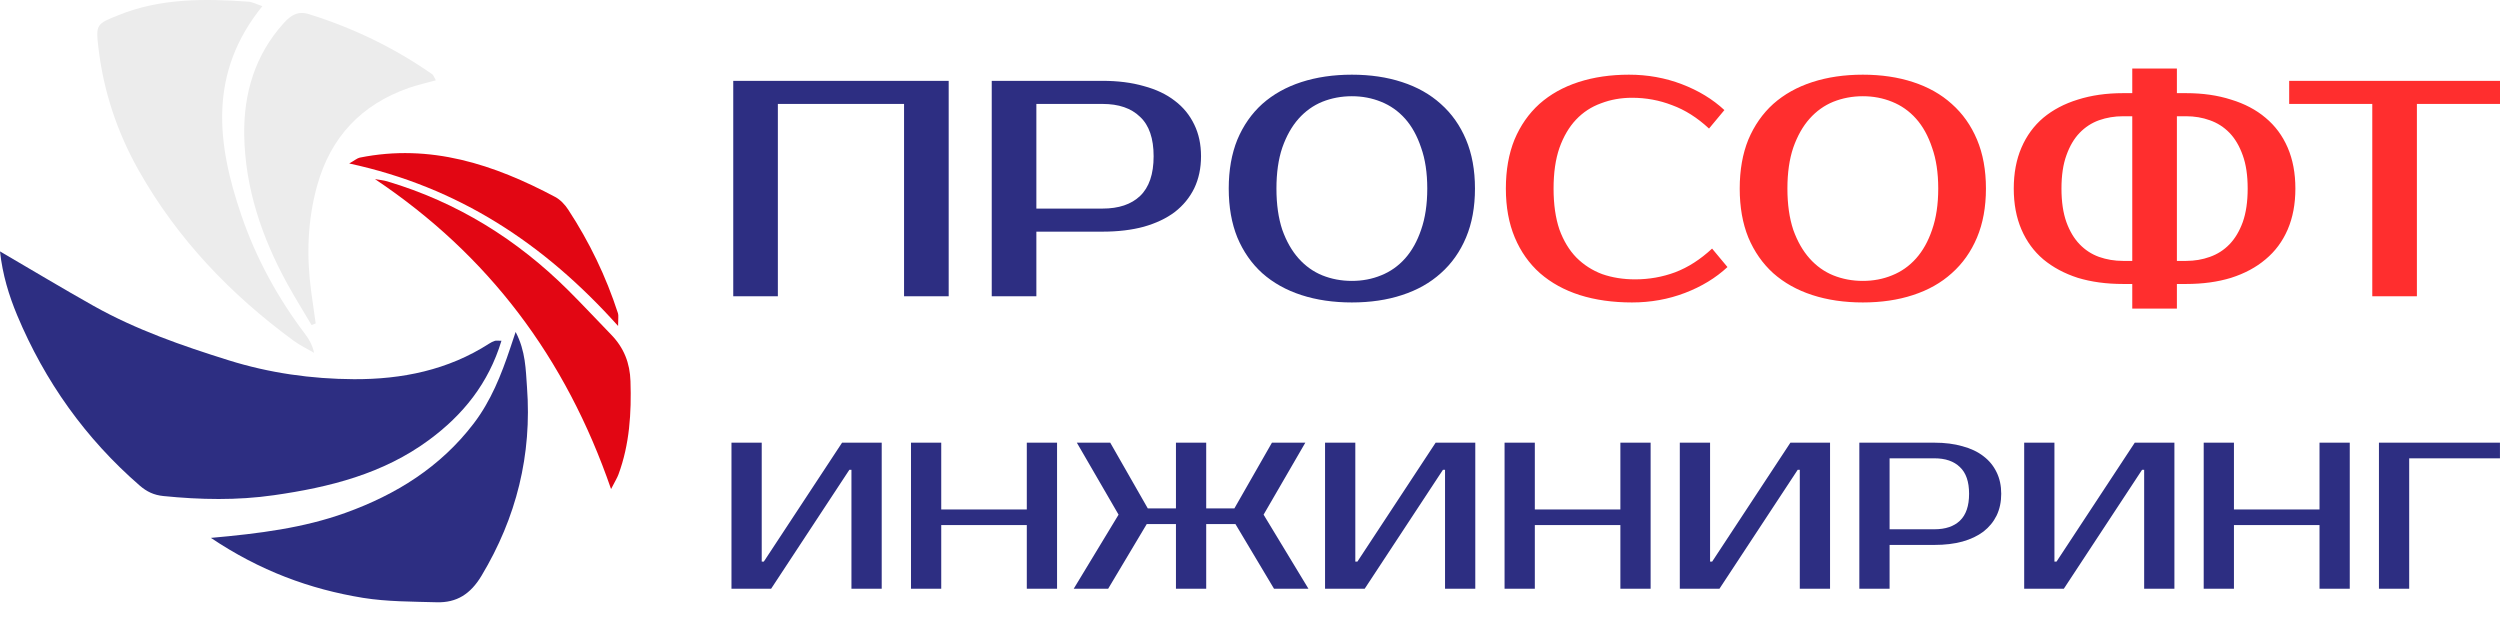 <?xml version="1.0" encoding="UTF-8"?> <svg xmlns="http://www.w3.org/2000/svg" viewBox="0 0 174.873 44.959" fill="none"><path d="M59.558 41.182V32.862H59.412L53.939 41.182H51.166V30.965H53.282V39.284H53.428L58.902 30.965H61.675V41.182H59.558ZM73.94 30.965V41.182H71.824V36.73H65.839V41.182H63.723V30.965H65.839V35.635H71.824V30.965H73.94ZM82.257 30.965H84.373V35.562H86.344L88.971 30.965H91.306L88.387 36L91.525 41.182H89.117L86.417 36.657H84.373V41.182H82.257V36.657H80.214L77.514 41.182H75.105L78.243 36L75.324 30.965H77.66L80.287 35.562H82.257V30.965ZM101.079 41.182V32.862H100.933L95.459 41.182H92.686V30.965H94.803V39.284H94.949L100.422 30.965H103.195V41.182H101.079ZM115.46 30.965V41.182H113.344V36.73H107.36V41.182H105.243V30.965H107.36V35.635H113.344V30.965H115.46ZM125.894 41.182V32.862H125.748L120.274 41.182H117.501V30.965H119.618V39.284H119.764L125.237 30.965H128.01V41.182H125.894ZM135.313 30.965C136.043 30.965 136.695 31.048 137.269 31.213C137.853 31.369 138.344 31.602 138.743 31.913C139.142 32.215 139.448 32.59 139.663 33.037C139.877 33.475 139.984 33.976 139.984 34.541C139.984 35.105 139.877 35.611 139.663 36.059C139.448 36.496 139.142 36.871 138.743 37.182C138.344 37.484 137.853 37.718 137.269 37.883C136.695 38.039 136.043 38.117 135.313 38.117H132.175V41.182H130.059V30.965H135.313ZM132.175 32.059V37.022H135.313C136.082 37.022 136.675 36.822 137.094 36.423C137.522 36.015 137.736 35.387 137.736 34.541C137.736 33.694 137.522 33.071 137.094 32.672C136.675 32.264 136.082 32.059 135.313 32.059H132.175ZM149.982 41.182V32.862H149.836L144.363 41.182H141.59V30.965H143.706V39.284H143.852L149.325 30.965H152.098V41.182H149.982ZM164.364 30.965V41.182H162.248V36.73H156.263V41.182H154.147V30.965H156.263V35.635H162.248V30.965H164.364ZM168.521 32.059V41.182H166.405V30.965H174.87V32.059H168.521Z" fill="#2D2E82"></path><path d="M66.36 5.655V20.725H63.238V7.27H54.411V20.725H51.29V5.655H66.36ZM77.122 5.655C78.198 5.655 79.159 5.777 80.006 6.021C80.867 6.251 81.592 6.595 82.181 7.054C82.769 7.499 83.221 8.052 83.537 8.712C83.853 9.358 84.011 10.097 84.011 10.93C84.011 11.762 83.853 12.508 83.537 13.169C83.221 13.815 82.769 14.367 82.181 14.826C81.592 15.271 80.867 15.616 80.006 15.86C79.159 16.09 78.198 16.204 77.122 16.204H72.493V20.725H69.371V5.655H77.122ZM72.493 7.27V14.59H77.122C78.255 14.59 79.131 14.295 79.748 13.707C80.38 13.104 80.695 12.178 80.695 10.93C80.695 9.681 80.38 8.762 79.748 8.174C79.131 7.571 78.255 7.27 77.122 7.27H72.493ZM94.561 6.731C93.829 6.731 93.14 6.861 92.494 7.119C91.863 7.377 91.31 7.772 90.836 8.303C90.363 8.834 89.982 9.509 89.695 10.327C89.423 11.131 89.286 12.085 89.286 13.19C89.286 14.295 89.423 15.257 89.695 16.075C89.982 16.879 90.363 17.546 90.836 18.077C91.31 18.608 91.863 19.003 92.494 19.261C93.14 19.52 93.829 19.649 94.561 19.649C95.293 19.649 95.975 19.52 96.606 19.261C97.252 19.003 97.812 18.608 98.286 18.077C98.759 17.546 99.132 16.879 99.405 16.075C99.692 15.257 99.836 14.295 99.836 13.19C99.836 12.085 99.692 11.131 99.405 10.327C99.132 9.509 98.759 8.834 98.286 8.303C97.812 7.772 97.252 7.377 96.606 7.119C95.975 6.861 95.293 6.731 94.561 6.731ZM94.561 5.224C95.853 5.224 97.023 5.397 98.07 5.741C99.132 6.086 100.037 6.595 100.783 7.27C101.544 7.944 102.132 8.777 102.548 9.767C102.965 10.757 103.173 11.898 103.173 13.19C103.173 14.482 102.965 15.623 102.548 16.613C102.132 17.604 101.544 18.436 100.783 19.111C100.037 19.785 99.132 20.295 98.07 20.639C97.023 20.984 95.853 21.156 94.561 21.156C93.269 21.156 92.092 20.984 91.03 20.639C89.968 20.295 89.057 19.785 88.296 19.111C87.55 18.436 86.968 17.604 86.552 16.613C86.15 15.623 85.949 14.482 85.949 13.19C85.949 11.898 86.15 10.757 86.552 9.767C86.968 8.777 87.55 7.944 88.296 7.27C89.057 6.595 89.968 6.086 91.03 5.741C92.092 5.397 93.269 5.224 94.561 5.224Z" fill="#2D2E82"></path><path d="M114.377 19.541C115.352 19.541 116.286 19.376 117.175 19.046C118.08 18.702 118.941 18.149 119.759 17.388L120.835 18.68C120.017 19.441 119.027 20.044 117.864 20.489C116.702 20.934 115.467 21.156 114.161 21.156C112.812 21.156 111.592 20.984 110.501 20.639C109.425 20.295 108.499 19.785 107.724 19.111C106.963 18.436 106.375 17.604 105.958 16.613C105.542 15.623 105.334 14.482 105.334 13.19C105.334 11.898 105.535 10.757 105.937 9.767C106.353 8.777 106.935 7.944 107.681 7.27C108.442 6.595 109.353 6.086 110.415 5.741C111.477 5.397 112.654 5.224 113.946 5.224C115.252 5.224 116.486 5.447 117.649 5.892C118.812 6.337 119.802 6.939 120.62 7.7L119.544 8.992C118.725 8.231 117.864 7.686 116.96 7.356C116.07 7.011 115.137 6.839 114.161 6.839C113.386 6.839 112.661 6.968 111.987 7.227C111.312 7.471 110.731 7.851 110.243 8.368C109.755 8.884 109.367 9.545 109.08 10.348C108.807 11.138 108.671 12.085 108.671 13.19C108.671 14.295 108.807 15.25 109.08 16.054C109.367 16.843 109.762 17.496 110.264 18.013C110.781 18.53 111.384 18.917 112.073 19.175C112.776 19.419 113.544 19.541 114.377 19.541ZM130.303 6.731C129.571 6.731 128.882 6.861 128.236 7.119C127.605 7.377 127.052 7.772 126.579 8.303C126.105 8.834 125.725 9.509 125.437 10.327C125.165 11.131 125.028 12.085 125.028 13.19C125.028 14.295 125.165 15.257 125.437 16.075C125.725 16.879 126.105 17.546 126.579 18.077C127.052 18.608 127.605 19.003 128.236 19.261C128.882 19.52 129.571 19.649 130.303 19.649C131.035 19.649 131.717 19.52 132.348 19.261C132.994 19.003 133.554 18.608 134.028 18.077C134.501 17.546 134.875 16.879 135.147 16.075C135.434 15.257 135.578 14.295 135.578 13.19C135.578 12.085 135.434 11.131 135.147 10.327C134.875 9.509 134.501 8.834 134.028 8.303C133.554 7.772 132.994 7.377 132.348 7.119C131.717 6.861 131.035 6.731 130.303 6.731ZM130.303 5.224C131.595 5.224 132.765 5.397 133.813 5.741C134.875 6.086 135.779 6.595 136.525 7.27C137.286 7.944 137.874 8.777 138.291 9.767C138.707 10.757 138.915 11.898 138.915 13.19C138.915 14.482 138.707 15.623 138.291 16.613C137.874 17.604 137.286 18.436 136.525 19.111C135.779 19.785 134.875 20.295 133.813 20.639C132.765 20.984 131.595 21.156 130.303 21.156C129.011 21.156 127.834 20.984 126.772 20.639C125.71 20.295 124.799 19.785 124.038 19.111C123.292 18.436 122.711 17.604 122.294 16.613C121.892 15.623 121.692 14.482 121.692 13.19C121.692 11.898 121.892 10.757 122.294 9.767C122.711 8.777 123.292 7.944 124.038 7.27C124.799 6.595 125.71 6.086 126.772 5.741C127.834 5.397 129.011 5.224 130.303 5.224ZM152.272 21.587H149.15V19.864H148.504C147.341 19.864 146.286 19.721 145.339 19.434C144.406 19.132 143.602 18.702 142.928 18.142C142.268 17.582 141.758 16.886 141.399 16.054C141.04 15.221 140.861 14.267 140.861 13.19C140.861 12.114 141.04 11.159 141.399 10.327C141.758 9.494 142.268 8.798 142.928 8.238C143.602 7.679 144.406 7.255 145.339 6.968C146.286 6.667 147.341 6.516 148.504 6.516H149.15V4.794H152.272V6.516H152.917C154.08 6.516 155.128 6.667 156.061 6.968C157.008 7.255 157.812 7.679 158.472 8.238C159.147 8.798 159.663 9.494 160.022 10.327C160.381 11.159 160.56 12.114 160.56 13.19C160.56 14.267 160.381 15.221 160.022 16.054C159.663 16.886 159.147 17.582 158.472 18.142C157.812 18.702 157.008 19.132 156.061 19.434C155.128 19.721 154.08 19.864 152.917 19.864H152.272V21.587ZM152.272 18.25H152.917C153.506 18.25 154.059 18.156 154.575 17.97C155.106 17.783 155.566 17.489 155.953 17.087C156.341 16.685 156.649 16.168 156.879 15.537C157.109 14.891 157.223 14.109 157.223 13.19C157.223 12.272 157.109 11.497 156.879 10.865C156.649 10.219 156.341 9.695 155.953 9.293C155.566 8.892 155.106 8.597 154.575 8.411C154.059 8.224 153.506 8.131 152.917 8.131H152.272V18.25ZM149.15 8.131H148.504C147.915 8.131 147.356 8.224 146.825 8.411C146.308 8.597 145.856 8.892 145.468 9.293C145.081 9.695 144.772 10.219 144.543 10.865C144.313 11.497 144.198 12.272 144.198 13.19C144.198 14.109 144.313 14.891 144.543 15.537C144.772 16.168 145.081 16.685 145.468 17.087C145.856 17.489 146.308 17.783 146.825 17.97C147.356 18.156 147.915 18.25 148.504 18.25H149.15V8.131ZM174.873 7.27H169.06V20.725H165.939V7.27H160.126V5.655H174.873V7.27Z" fill="#FF2E2E"></path><path d="M35.076 23.836C34.166 26.837 32.374 29.028 30.019 30.767C26.802 33.146 23.045 34.085 19.163 34.639C16.587 35.01 14.005 34.957 11.424 34.697C10.759 34.629 10.268 34.393 9.772 33.965C5.972 30.666 3.14 26.678 1.204 22.059C0.621 20.663 0.178 19.208 0 17.585C2.268 18.905 4.388 20.186 6.55 21.399C9.531 23.071 12.739 24.183 15.985 25.199C18.846 26.095 21.788 26.509 24.76 26.524C28.107 26.538 31.334 25.893 34.219 24.034C34.339 23.957 34.469 23.889 34.604 23.846C34.691 23.812 34.792 23.836 35.076 23.836Z" fill="#2D2E82"></path><path d="M14.752 37.625C18.133 37.322 21.211 36.936 24.168 35.872C27.717 34.596 30.804 32.669 33.126 29.635C34.339 28.051 35.062 26.225 35.688 24.357C35.794 24.048 35.895 23.74 36.068 23.22C36.772 24.564 36.772 25.854 36.863 27.082C37.215 31.812 36.131 36.195 33.675 40.284C32.909 41.555 31.946 42.167 30.549 42.128C28.83 42.08 27.086 42.09 25.396 41.82C21.673 41.213 18.181 39.927 14.752 37.625Z" fill="#2D2E82"></path><path d="M18.354 0.43C14.559 5.107 15.171 10.043 16.876 15.037C17.901 18.047 19.419 20.826 21.345 23.369C21.624 23.735 21.851 24.14 21.971 24.679C21.494 24.405 20.993 24.164 20.55 23.841C16.124 20.6 12.406 16.709 9.7 11.917C8.202 9.258 7.248 6.402 6.887 3.368C6.685 1.677 6.757 1.677 8.308 1.051C11.246 -0.129 14.299 -0.1 17.376 0.117C17.646 0.136 17.911 0.281 18.354 0.43Z" fill="#ECECEC"></path><path d="M30.487 5.617C29.779 5.814 29.181 5.949 28.604 6.147C25.28 7.307 23.128 9.586 22.184 12.986C21.505 15.427 21.432 17.908 21.769 20.407C21.871 21.144 21.977 21.886 22.082 22.623C21.986 22.661 21.89 22.7 21.794 22.738C21.225 21.775 20.633 20.826 20.093 19.844C18.316 16.603 17.141 13.154 17.083 9.436C17.04 6.527 17.839 3.84 19.848 1.615C20.329 1.08 20.83 0.743 21.606 0.989C24.702 1.952 27.582 3.344 30.241 5.198C30.313 5.246 30.337 5.357 30.487 5.617Z" fill="#ECECEC"></path><path d="M42.743 34.21C39.565 24.992 34.151 17.831 26.229 12.528C26.518 12.581 26.812 12.605 27.091 12.687C31.974 14.142 36.169 16.742 39.767 20.325C40.788 21.342 41.766 22.396 42.768 23.427C43.644 24.333 44.063 25.402 44.101 26.664C44.174 28.884 44.039 31.075 43.263 33.18C43.172 33.43 43.023 33.661 42.743 34.21Z" fill="#E20613"></path><path d="M43.235 22.801C38.052 17.022 32.066 13.087 24.428 11.435C24.827 11.209 24.986 11.064 25.164 11.026C30.106 10.029 34.556 11.502 38.833 13.776C39.194 13.968 39.521 14.315 39.748 14.667C41.226 16.925 42.392 19.338 43.225 21.91C43.278 22.064 43.235 22.252 43.235 22.801Z" fill="#E20613"></path></svg> 